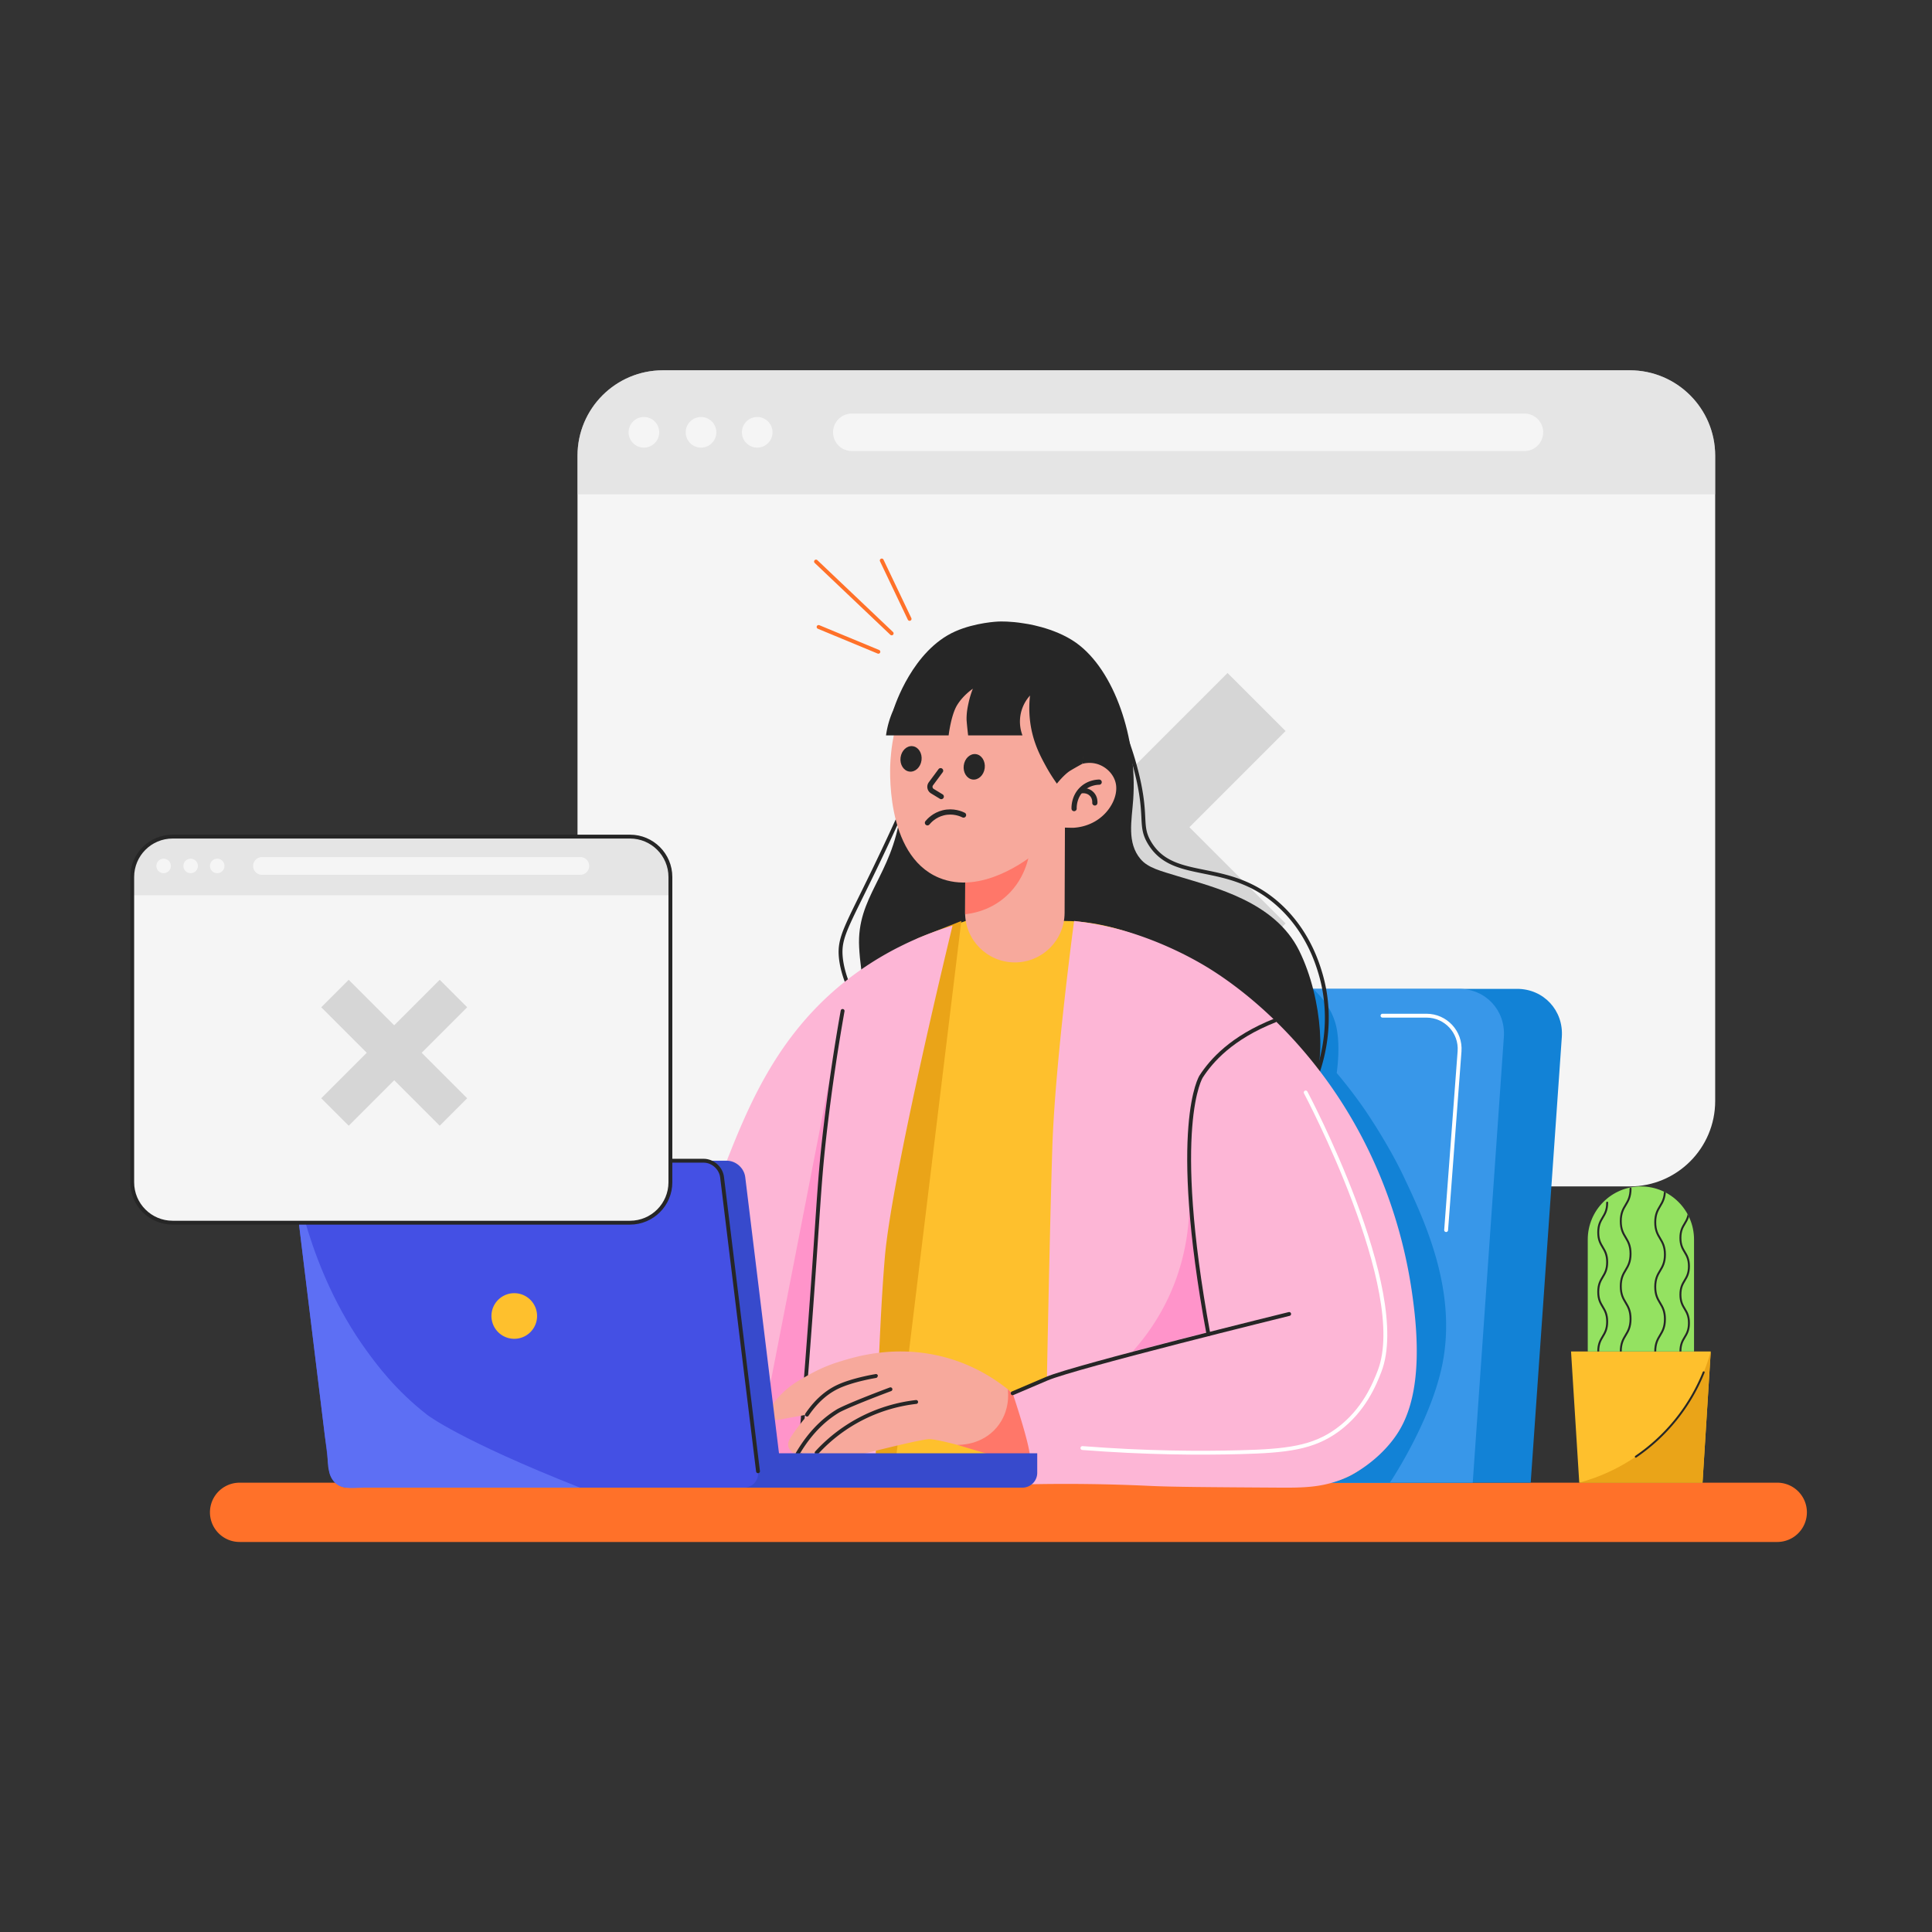 <svg xmlns="http://www.w3.org/2000/svg" xmlns:xlink="http://www.w3.org/1999/xlink" viewBox="0 0 500 500" xml:space="preserve"><rect x="0" y="0" width="500" height="500" fill="#333333" stroke="none"/><path style="fill:none" d="M0 0h500v500H0z"/><path style="fill:#ff7129" d="M460.075 399.06H62.007a7.671 7.671 0 0 1 0-15.342h398.068a7.672 7.672 0 0 1 0 15.342"/><path style="fill:#f5f5f5" d="M421.778 307.045h-250.21c-12.21 0-22.109-9.898-22.109-22.109V117.939c0-12.21 9.898-22.109 22.109-22.109h250.21c12.21 0 22.109 9.898 22.109 22.109v166.997c0 12.21-9.899 22.109-22.109 22.109"/><path style="opacity:.5;fill:#d6d6d6" d="M443.887 127.932H149.458v-9.993c0-12.21 9.898-22.109 22.109-22.109h250.21c12.21 0 22.109 9.898 22.109 22.109z"/><path style="fill:#f5f5f5" d="M394.622 116.728H220.446a4.847 4.847 0 1 1 0-9.694h174.177a4.848 4.848 0 0 1-.001 9.694m-224.02-4.847a3.96 3.96 0 1 1-7.92 0 3.96 3.96 0 0 1 7.92 0m14.784 0a3.96 3.96 0 1 1-7.92 0 3.96 3.96 0 0 1 7.92 0m14.541 0a3.96 3.96 0 1 1-7.92 0 3.96 3.96 0 0 1 7.92 0"/><path style="fill:#d6d6d6" d="m317.688 174.169-24.894 24.893-24.893-24.893-15.022 15.022 24.894 24.893-24.894 24.893 15.022 15.022 24.893-24.894 24.894 24.894 15.022-15.022-24.894-24.893 24.894-24.894z"/><path style="fill:#1282d6" d="M396.142 383.719H294.18l8.055-115.345c.48-6.881 6.448-12.459 13.329-12.459h77.045c6.881 0 12.069 5.578 11.589 12.459z"/><path style="fill:#3897e9" d="M381.142 383.719H279.18l8.055-115.345c.48-6.881 6.448-12.459 13.329-12.459h77.045c6.881 0 12.069 5.578 11.589 12.459z"/><path style="fill:#1282d6" d="M339.822 255.916c3.805 3.545 5.303 6.905 5.932 9.467 1.283 5.233.187 12.238.184 12.302a127 127 0 0 1 7.166 9.354s6.017 8.661 10.261 17.649c5.288 11.199 13.86 29.352 9.86 48.665-3.065 14.798-13.529 30.366-13.529 30.366h-58.013l7.108-127.818z"/><path style="fill:#262626" d="M231.273 183.562c.285-.914 4.952-15.26 15.914-20.145 5.246-2.337 11.159-2.561 11.159-2.561.611-.023 3.135-.099 6.535.459 0 0 7.846.95 13.567 5.006 10.067 7.139 15.901 25.013 14.828 40.558-.382 5.527-1.693 11.204 1.901 15.451 1.939 2.291 5.155 3.052 9.717 4.45 9.478 2.904 25.07 6.573 31.337 19.261 6.268 12.688 7.032 30.573 2.904 35.465-4.127 4.892-102.629 4.433-106.117.611s-9.908-22.318-10.673-36.994c-.68-13.045 8.459-18.448 10.673-34.528 1.542-11.198-.115-20.741-1.745-27.033"/><path style="fill:none;stroke:#262626;stroke-linecap:round;stroke-linejoin:round;stroke-miterlimit:10" d="M287.467 182.143a83.5 83.5 0 0 1 6.573 17.313c3.12 12.147.656 14.085 3.516 18.763 6.35 10.389 20.136 4.045 33.325 15.898 7.397 6.648 9.959 14.844 10.822 17.733 3.751 12.541.252 23.298-1.227 27.182m-105.595-72.583a634 634 0 0 1-8.713 18.803c-7.107 14.706-9.09 17.378-8.553 22.622.931 9.084 8.678 18.598 8.679 18.598"/><path style="fill:#fec02d" d="M249.948 238.344h25.39c20.075 0 42.066 14.368 55.269 28.405 10.562 11.229 18.291 24.879 24.155 39.136 7.638 18.57 15.117 44.3 5.775 63.518-1.395 2.869-4.557 9.162-11.263 12.558-7.378 3.736-15.086 1.505-17.476 1.505-15.592 0-153.783.042-153.783.042-3.693-35.897 3.422-62.943 8.561-77.698 4.774-13.709 10.358-29.187 24.931-43.885 13.957-14.075 29.345-20.562 38.441-23.581"/><path style="fill:#eaa418" d="m248.792 238.344-17.733 145.785-11.464-.088 17.758-141.149z"/><path style="fill:#f7a99c" d="M262.593 249.073c7.112.027 12.899-5.716 12.926-12.828l.105-27.71-25.753-.098-.105 27.711c-.027 7.111 5.716 12.898 12.827 12.925"/><path style="fill:#ff7769" d="m249.795 228.391 16.773-8.617c-.17 1.452-1.123 8.255-7.106 12.953-3.82 3-7.834 3.685-9.688 3.879z"/><path style="fill:#f7a99c" d="M276.249 199.95c.081-.419 1.184-1.051 1.523-1.268a8 8 0 0 1 1.839-.867c1.257-.404 2.637-.498 3.928-.202 2.568.589 4.844 2.746 5.271 5.388.248 1.535-.106 3.122-.764 4.531-.989 2.118-2.666 3.898-4.692 5.065-1.679.967-3.589 1.514-5.52 1.629-.387.023-4.344-.069-4.315-.22q1.367-7.027 2.73-14.056"/><path style="fill:#f7a99c" d="M279.78 200.218c-.305 2.068-2.122 12.973-11.951 20.678-1.811 1.419-13.849 10.855-24.862 6.25-14.153-5.917-12.609-29.163-12.509-30.422.337-4.256 1.331-16.791 11.712-23.479 8.472-5.458 17.653-3.451 18.955-3.145 1.372.323 10.112 2.528 15.46 11.097 4.852 7.776 3.693 15.638 3.195 19.021"/><path style="fill:#262626" d="M238.489 196.74c-.228 1.815-1.627 3.133-3.126 2.945s-2.528-1.812-2.3-3.627 1.627-3.134 3.126-2.945 2.528 1.812 2.3 3.627m16.354 2.054c-.228 1.815-1.627 3.133-3.125 2.945s-2.528-1.812-2.3-3.627 1.627-3.133 3.125-2.945 2.528 1.812 2.3 3.627"/><path style="fill:none;stroke:#262626;stroke-width:1.348;stroke-linecap:round;stroke-linejoin:round;stroke-miterlimit:10" d="m243.427 199.456-2.507 3.386a1.317 1.317 0 0 0 .374 1.909l2.302 1.401m34.381 3.11c-.012-.408-.047-3.173 2.172-5.168 1.738-1.563 3.76-1.665 4.312-1.675"/><path style="fill:none;stroke:#262626;stroke-width:1.348;stroke-linecap:round;stroke-linejoin:round;stroke-miterlimit:10" d="M279.934 204.64c.123-.019 1.611-.226 2.649.899.854.924.776 2.068.76 2.258m-43.323 5.144c.429-.521 1.763-2.003 4.07-2.58 2.614-.653 4.712.297 5.274.573"/><path style="fill:#262626" d="M229.301 190.321h16.204s.611-5.274 2.217-7.873 4.051-4.204 4.051-4.204a23.3 23.3 0 0 0-1.108 3.65c-.229 1.06-.534 2.466-.516 4.299 0 0 .007.694.401 4.127h14.064a10.14 10.14 0 0 1-.42-5.732 10.1 10.1 0 0 1 2.374-4.586c-.476 4.22.058 7.582.568 9.707.889 3.705 2.371 6.43 3.478 8.465a44 44 0 0 0 2.907 4.63s1.909-2.411 3.456-3.348c1.548-.937 3.129-1.781 3.129-1.781.355-1.843.674-4.643.177-7.965-1.022-6.838-4.815-11.306-6.401-12.974-5.379-5.658-11.815-6.929-14.159-7.357-5.001-.913-9.011-.151-10.395.153a26.5 26.5 0 0 0-6.516 2.389c-2.028 1.058-7.773 4.14-11.178 10.892a24 24 0 0 0-2.333 7.508"/><path style="fill:#fdb6d6" d="M246.518 239.55s-15.688 64.274-17.522 85.828-2.522 58.75-2.522 58.75l-48.459-.618a162 162 0 0 1-1.529-27.635c.799-26.198 7.796-45.682 10.548-52.739 6.478-16.615 14.3-36.679 34.624-51.363 9.398-6.789 18.54-10.313 24.86-12.223"/><path style="fill:#ff94ca" d="m214.55 280.13-20.18 103.589h12.078z"/><path style="fill:none;stroke:#262626;stroke-linecap:round;stroke-linejoin:round;stroke-miterlimit:10" d="M218.066 261.633a523 523 0 0 0-4.389 29.66c-1.897 15.939-1.612 19.763-4.732 60.5-.935 12.213-2.497 31.926-2.497 31.926h0"/><path style="fill:#f7a99c" d="M262.072 360.576a19.1 19.1 0 0 1 3.497 4.987c1.913 3.971 1.979 7.745 2.026 10.414.028 1.59-.063 2.91-.153 3.822 0 0-23.694-7.643-27.21-7.338-3.098.269-18.536 4.217-22.165 5.153a2.8 2.8 0 0 1-1.527-.037l-5.2-1.6-4.903.209c-1.76.075-2.966-1.725-2.249-3.334.178-.4.417-.835.732-1.308 2.14-3.21 4.28-5.503 4.28-5.503l-7.857 1.417c-.762.003-2.01-.103-2.438-.867-.638-1.14.93-3.063 2.002-4.352a22.8 22.8 0 0 1 6.076-5.102c3.07-1.78 5.933-3.44 10.624-4.853 3.697-1.114 13.877-4.347 26.408-1.166 8.212 2.084 14.242 6.203 18.057 9.458"/><path style="fill:#ff7769" d="M260.819 359.544c.104.802.654 5.684-2.855 9.86-3.911 4.654-9.593 4.539-10.283 4.513l19.761 5.882s.146-7.068-.203-8.806-1.566-5.752-2.82-7.469-3.6-3.98-3.6-3.98"/><path style="fill:none;stroke:#262626;stroke-linecap:round;stroke-linejoin:round;stroke-miterlimit:10" d="M211.34 375.977a41.3 41.3 0 0 1 12.013-9.072 41.3 41.3 0 0 1 13.745-4.075m-30.661 13.356c3.585-6.113 7.553-9.293 10.482-11.062 0 0 2.164-1.307 13.529-5.58h0m-21.605 6.561c2.883-4.255 5.893-6.231 8.077-7.249 3.884-1.812 9.783-2.751 9.783-2.752h0"/><path style="fill:#fdb6d6" d="M277.975 238.344s-4.954 36.817-5.642 58.83-1.392 59.618-1.392 59.618l-8.869 3.784s4.233 12.497 4.495 16.395 0 7.158 0 7.158a462 462 0 0 1 30.759.409c6.165.291 15.345.347 33.707.459 6.529.04 12.046.01 18.24-3.034.733-.361 6.954-3.5 11.569-9.807 2.987-4.082 7.675-12.736 5.044-34.166-1.107-9.017-4.949-37.226-26.828-63.975-12.5-15.282-24.836-22.691-28.267-24.664-10.407-5.982-19.562-8.419-21.463-8.911a83 83 0 0 0-11.353-2.096"/><path style="fill:#ff94ca" d="M307.75 308.716c.236 5.761-.158 16.1-5.455 27.287a57.1 57.1 0 0 1-9.172 13.751l18.956-4.885z"/><path style="fill:none;stroke:#262626;stroke-linecap:round;stroke-linejoin:round;stroke-miterlimit:10" d="M333.633 340.054s-55.346 13.605-62.692 16.739l-8.869 3.784"/><path style="fill:none;stroke:#fff;stroke-linecap:round;stroke-linejoin:round;stroke-miterlimit:10" d="M337.913 282.729s27.21 51.21 19.108 72.153c-1.239 3.202-3.976 10.129-10.82 15.161-6.419 4.718-13.336 5.465-25.256 5.782-10.424.277-24.288.216-40.815-1.07"/><path style="fill:none;stroke:#262626;stroke-linecap:round;stroke-linejoin:round;stroke-miterlimit:10" d="M329.955 264.093c-11.226 4.445-16.456 10.437-19.099 14.509 0 0-8.11 12.492 1.881 66.681h0"/><path style="fill:#374acc" d="M264.598 385.003h-74.277v-8.898h78.115v5.06a3.84 3.84 0 0 1-3.838 3.838"/><path style="fill:#374acc" d="M198.45 385.003H95.954c-2.343 0-4.474-1.899-4.761-4.242l-9.307-76.127c-.286-2.343 1.381-4.242 3.723-4.242h102.497c2.343 0 4.474 1.899 4.761 4.242l9.306 76.127c.287 2.343-1.38 4.242-3.723 4.242"/><path style="fill:#4450e4" d="M192.45 385.003H89.954c-2.343 0-4.474-1.899-4.761-4.242l-9.307-76.127c-.286-2.343 1.381-4.242 3.723-4.242h102.497c2.343 0 4.474 1.899 4.761 4.242l9.306 76.127c.287 2.343-1.38 4.242-3.723 4.242"/><path style="fill:#5d6ff4" d="M75.886 304.634c.742-.203 3.458 23.531 18.969 44.897 2.683 3.695 7.523 10.262 15.745 16.662 0 0 8.361 6.508 39.516 18.809H102.08l-8.003.002c-2.125-.001-4.769.474-6.666-.713-1.57-.982-2.256-2.924-2.481-4.762-.159-1.301-.141-2.616-.287-3.918-.145-1.288-.394-2.566-.551-3.856l-1.033-8.449-1.69-13.82-1.822-14.903-1.692-13.838c-.433-3.541-.802-7.091-1.299-10.625-.569-4.054-.851-5.437-.67-5.486"/><path style="fill:none;stroke:#262626;stroke-linecap:round;stroke-linejoin:round;stroke-miterlimit:10" d="M79.61 300.392h102.497c2.343 0 4.474 1.899 4.761 4.242l9.306 76.127"/><path style="fill:#fec02d" d="M138.996 340.577a5.904 5.904 0 1 1-11.809.001 5.904 5.904 0 0 1 11.809-.001"/><path style="fill:none;stroke:#fff;stroke-linecap:round;stroke-linejoin:round;stroke-miterlimit:10" d="M357.786 262.856h11.381c4.996 0 8.937 4.248 8.563 9.23l-3.474 46.26"/><path style="fill:#f5f5f5" d="M163.039 316.429H44.676c-5.776 0-10.459-4.682-10.459-10.459v-78.998c0-5.776 4.683-10.459 10.459-10.459h118.363c5.776 0 10.459 4.683 10.459 10.459v78.998c0 5.777-4.683 10.459-10.459 10.459"/><path style="opacity:.5;fill:#d6d6d6" d="M173.498 231.699H34.217v-4.727c0-5.776 4.683-10.459 10.459-10.459h118.363c5.776 0 10.459 4.683 10.459 10.459z"/><path style="fill:#f5f5f5" d="M150.193 226.399H67.798a2.293 2.293 0 0 1 0-4.586h82.395a2.292 2.292 0 1 1 0 4.586M44.22 224.106a1.874 1.874 0 1 1-3.748 0 1.874 1.874 0 0 1 3.748 0m6.993 0a1.874 1.874 0 1 1-3.748 0 1.874 1.874 0 0 1 3.748 0m6.879 0a1.874 1.874 0 1 1-3.748 0 1.874 1.874 0 0 1 3.748 0"/><path style="fill:#d6d6d6" d="m113.799 253.572-11.776 11.776-11.776-11.776-7.106 7.106 11.776 11.776-11.776 11.775 7.106 7.107 11.776-11.776 11.776 11.776 7.106-7.107-11.776-11.775 11.776-11.776z"/><path style="fill:none;stroke:#262626;stroke-linecap:round;stroke-linejoin:round;stroke-miterlimit:10" d="M163.039 316.429H44.676c-5.776 0-10.459-4.682-10.459-10.459v-78.998c0-5.776 4.683-10.459 10.459-10.459h118.363c5.776 0 10.459 4.683 10.459 10.459v78.998c0 5.777-4.683 10.459-10.459 10.459"/><path style="fill:none;stroke:#ff7129;stroke-linecap:round;stroke-linejoin:round;stroke-miterlimit:10" d="m211.852 162.259 15.47 6.418m-16.139-23.351 19.58 18.595m-2.568-18.871 7.207 15.119"/><path style="fill:#fec02d" d="M440.614 383.719h-31.903l-2.129-33.965h36.16z"/><path style="fill:#94e261" d="M438.414 349.754H410.91v-28.957c0-7.595 6.157-13.752 13.752-13.752s13.752 6.157 13.752 13.752z"/><defs><path id="a" d="M438.414 349.754H410.91v-28.957c0-7.595 6.157-13.752 13.752-13.752s13.752 6.157 13.752 13.752z"/></defs><clipPath id="b"><use xlink:href="#a" style="overflow:visible"/></clipPath><g style="clip-path:url(#b)"><path style="fill:none;stroke:#262626;stroke-width:.5;stroke-linecap:round;stroke-linejoin:round;stroke-miterlimit:10" d="M415.934 311.237c0 3.85-2.311 3.85-2.311 7.701 0 3.852 2.311 3.852 2.311 7.703 0 3.85-2.311 3.85-2.311 7.701 0 3.853 2.311 3.853 2.311 7.706s-2.311 3.853-2.311 7.706m8.36-42.134c0 4.212-2.528 4.212-2.528 8.424 0 4.213 2.528 4.213 2.528 8.427 0 4.212-2.528 4.212-2.528 8.424 0 4.215 2.528 4.215 2.528 8.43s-2.528 4.215-2.528 8.43m11.426-41.785c0 4.177-2.507 4.177-2.507 8.354 0 4.178 2.507 4.178 2.507 8.357 0 4.177-2.507 4.177-2.507 8.354 0 4.18 2.507 4.18 2.507 8.36s-2.507 4.18-2.507 8.36m8.723-36.749c0 3.673-2.205 3.673-2.205 7.347s2.205 3.675 2.205 7.349c0 3.673-2.205 3.673-2.205 7.347 0 3.676 2.205 3.676 2.205 7.352s-2.205 3.676-2.205 7.352"/></g><path style="fill:#eaa418" d="m442.742 349.754-2.128 33.965h-31.903c4.261-1.155 12.646-4.047 20.512-11.445 9.059-8.521 12.345-18.237 13.519-22.52"/><path style="fill:none;stroke:#262626;stroke-width:.5;stroke-linecap:round;stroke-linejoin:round;stroke-miterlimit:10" d="M440.913 355.151a48.2 48.2 0 0 1-17.568 21.837"/></svg>
